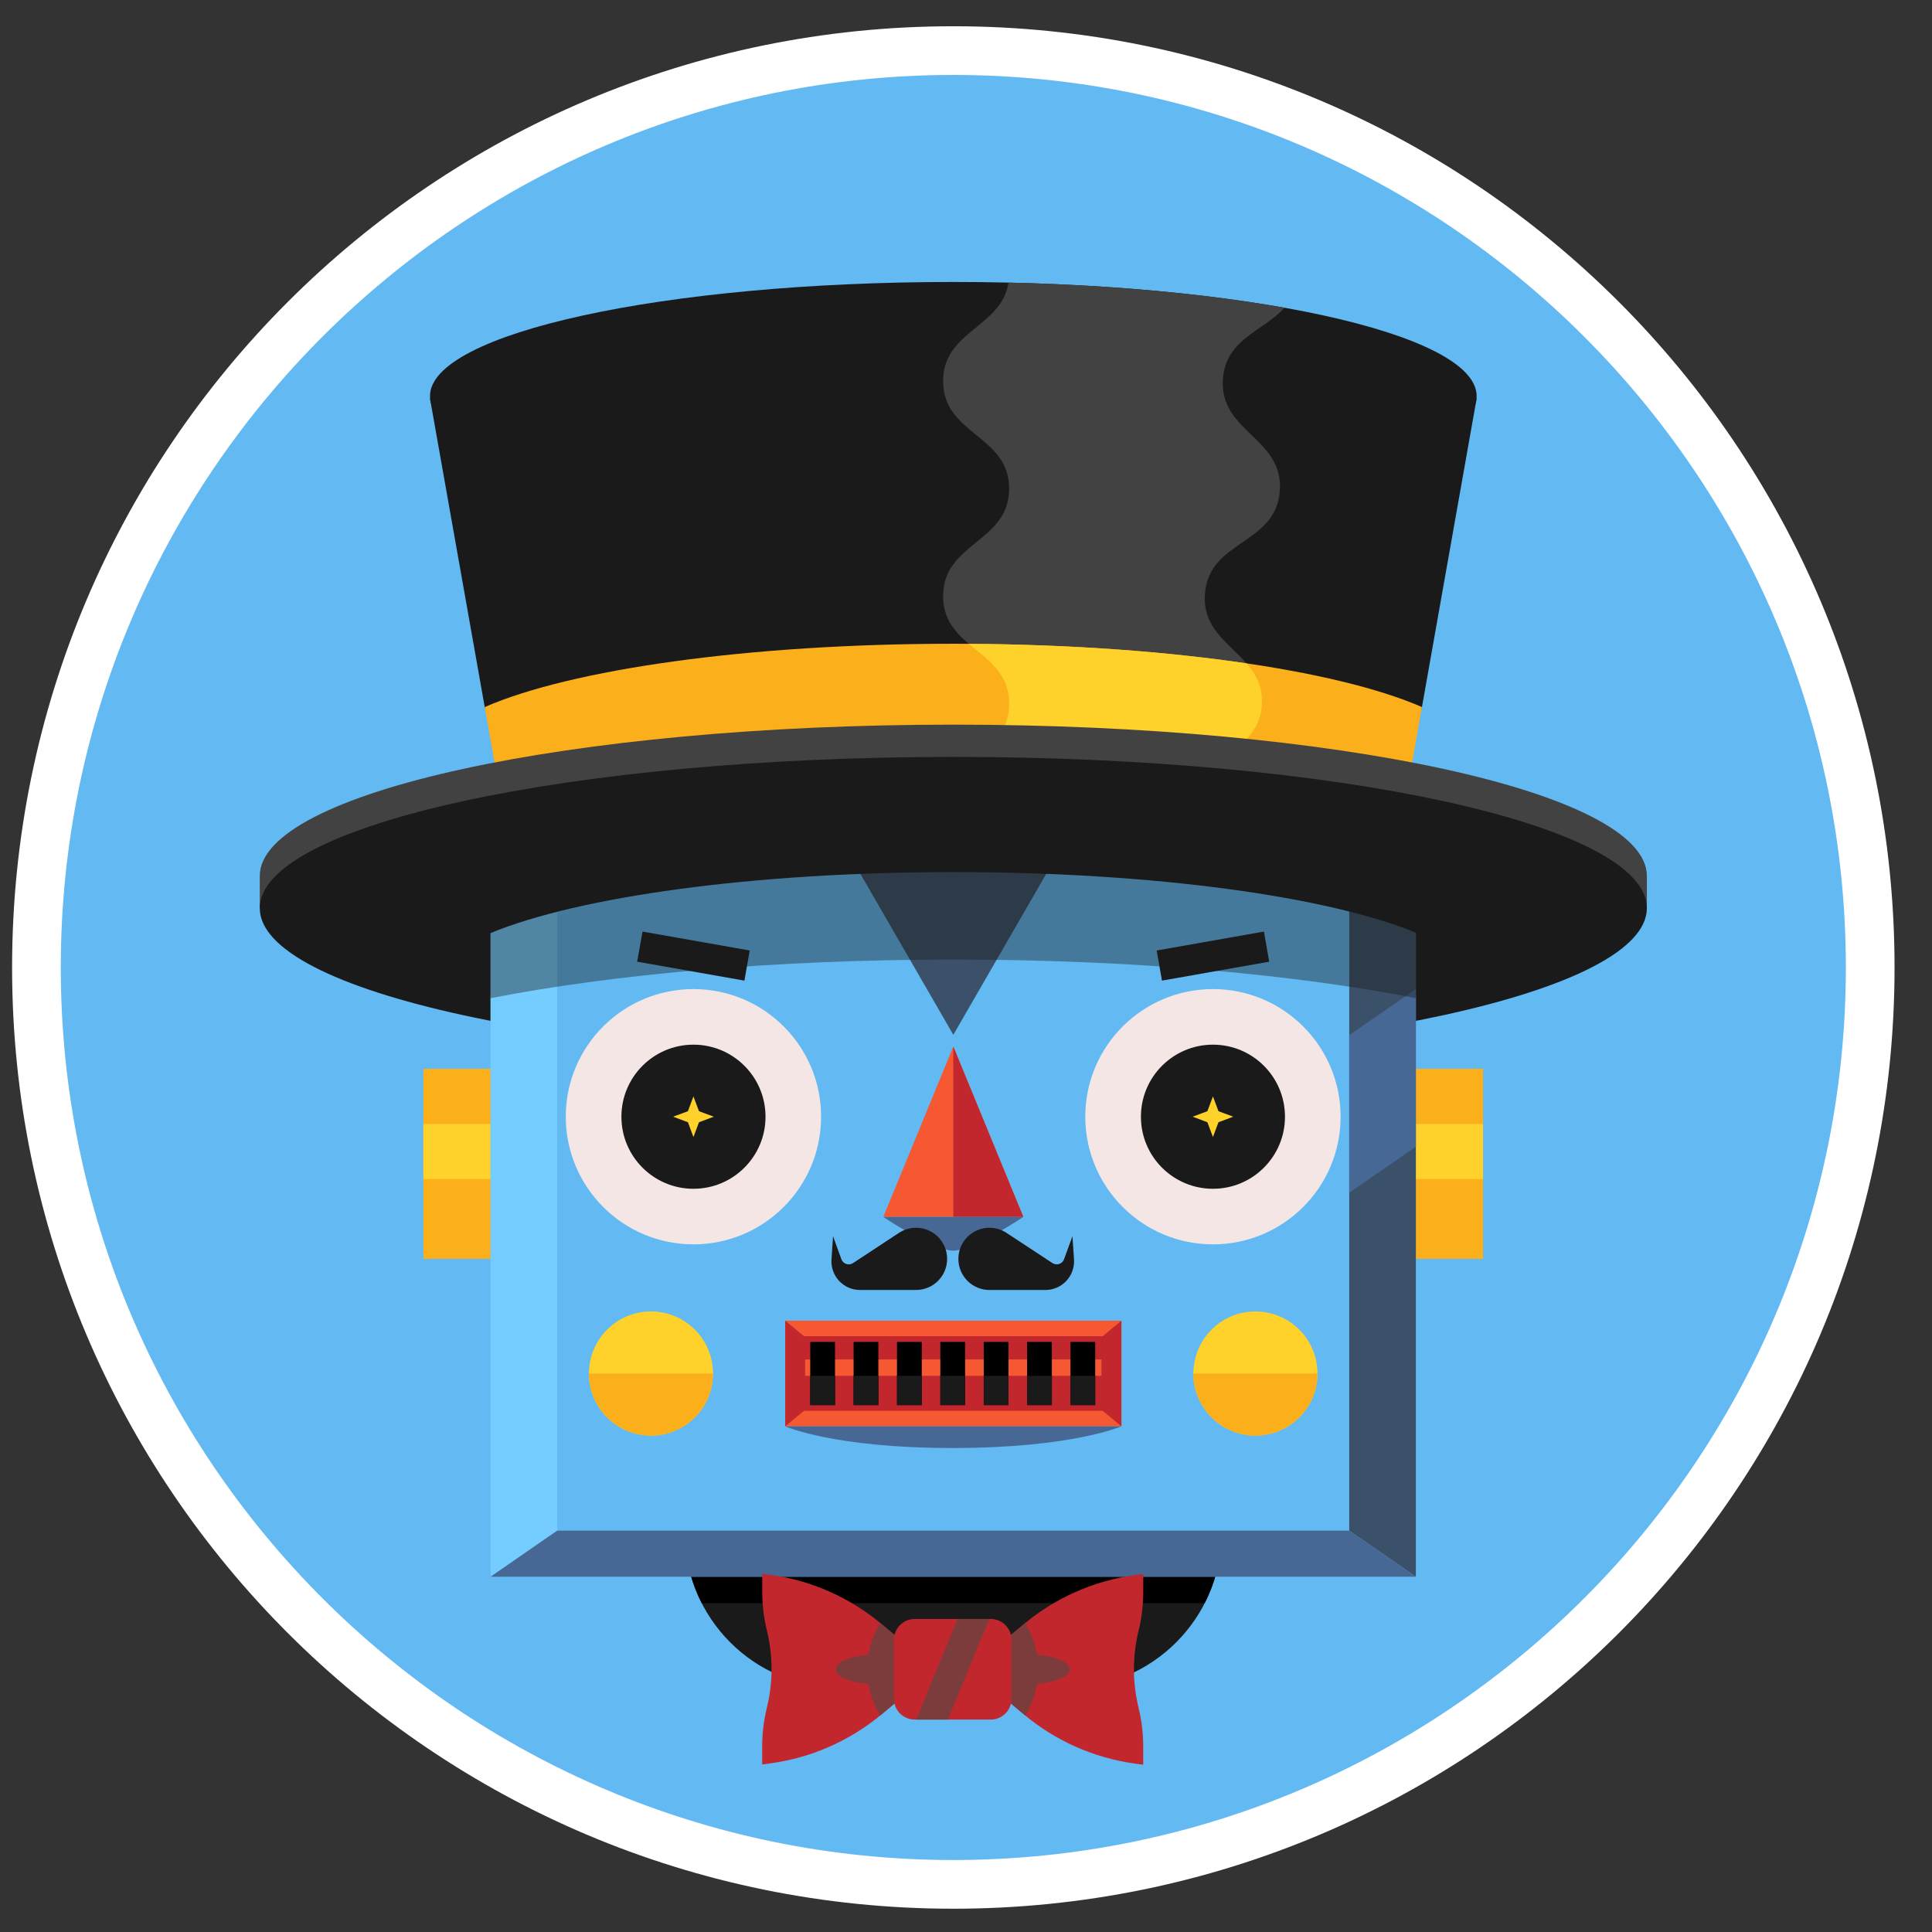 <svg width="39" height="39" viewBox="0 0 39 39" fill="none" xmlns="http://www.w3.org/2000/svg">
<rect x="0" y="0" width="39" height="39" fill="#333333" stroke="none"/>
<path d="M19.244 37.702C29.28 37.702 37.416 29.566 37.416 19.53C37.416 9.493 29.28 1.357 19.244 1.357C9.208 1.357 1.072 9.493 1.072 19.53C1.072 29.566 9.208 37.702 19.244 37.702Z" fill="#63B9F2"/>
<path d="M19.244 1.513C29.179 1.513 37.261 9.595 37.261 19.53C37.261 29.464 29.179 37.547 19.244 37.547C9.309 37.547 1.227 29.464 1.227 19.53C1.227 9.595 9.309 1.513 19.244 1.513ZM19.244 0.53C8.751 0.53 0.244 9.036 0.244 19.53C0.244 30.023 8.751 38.53 19.244 38.53C29.738 38.53 38.244 30.023 38.244 19.53C38.244 9.036 29.738 0.53 19.244 0.53Z" fill="white"/>
<path d="M19.244 10.301C25.079 10.301 29.808 9.269 29.808 7.996C29.808 6.724 25.079 5.692 19.244 5.692C13.409 5.692 8.68 6.724 8.68 7.996C8.68 9.269 13.409 10.301 19.244 10.301Z" fill="#1A1A1A"/>
<path d="M27.692 17.863L10.863 17.871L9.785 14.273L8.68 8.044H29.808L28.704 14.273L27.692 17.863Z" fill="#1A1A1A"/>
<path d="M25.929 6.212C24.378 5.936 22.46 5.753 20.358 5.705C20.218 6.613 19.038 6.673 19.038 7.694C19.038 8.779 20.371 8.779 20.371 9.864C20.371 10.949 19.038 10.949 19.038 12.034C19.038 13.119 20.371 13.119 20.371 14.204C20.371 15.289 19.038 15.289 19.038 16.374C19.038 17.312 19.769 17.328 20.177 17.984H20.911C20.953 17.918 21.001 17.878 21.059 17.878C21.118 17.878 21.166 17.918 21.208 17.984H22.265C22.307 17.918 22.355 17.878 22.413 17.878C22.472 17.878 22.52 17.918 22.561 17.984H23.619C23.66 17.918 23.708 17.878 23.767 17.878C23.828 17.878 23.907 17.919 23.994 17.984H24.982C24.697 17.598 24.117 17.298 23.969 16.494C23.772 15.423 25.38 15.344 25.471 14.259C25.561 13.174 24.233 13.063 24.324 11.978C24.415 10.893 25.743 11.004 25.834 9.919C25.924 8.834 24.596 8.723 24.687 7.638C24.755 6.828 25.512 6.684 25.929 6.212Z" fill="#424242"/>
<path d="M28.312 16.482L28.704 14.273C26.973 13.516 23.387 12.995 19.244 12.995C15.101 12.995 11.515 13.516 9.785 14.273L10.176 16.482C12.022 17.154 15.392 17.604 19.244 17.604C23.096 17.604 26.466 17.154 28.312 16.482Z" fill="#FBAF1B"/>
<path d="M20.371 14.204C20.371 15.289 19.038 15.289 19.038 16.374C19.038 17.086 19.46 17.267 19.841 17.6C21.473 17.58 23.005 17.48 24.356 17.316C24.185 17.107 24.035 16.85 23.969 16.494C23.772 15.423 25.38 15.344 25.471 14.259C25.502 13.877 25.359 13.616 25.163 13.391C23.555 13.153 21.631 13.01 19.557 12.997C19.931 13.315 20.371 13.581 20.371 14.204Z" fill="#FFD12B"/>
<path d="M5.244 17.682C5.244 15.995 11.512 14.628 19.244 14.628C26.976 14.628 33.244 15.995 33.244 17.682V18.332H5.244V17.682Z" fill="#424242"/>
<path d="M19.244 21.386C26.976 21.386 33.244 20.019 33.244 18.332C33.244 16.646 26.976 15.279 19.244 15.279C11.512 15.279 5.244 16.646 5.244 18.332C5.244 20.019 11.512 21.386 19.244 21.386Z" fill="#1A1A1A"/>
<path d="M13.824 30.941H24.66C24.66 32.668 23.257 34.071 21.529 34.071H16.954C15.226 34.071 13.824 32.668 13.824 30.941Z" fill="#1A1A1A"/>
<path d="M24.65 31.169H13.833C13.864 31.596 13.98 32 14.165 32.362H24.318C24.503 32 24.62 31.596 24.65 31.169Z" fill="black"/>
<path d="M29.937 21.575H8.546V25.412H29.937V21.575Z" fill="#FBAF1B"/>
<path d="M29.937 22.689H8.546V23.802H29.937V22.689Z" fill="#FFD12B"/>
<path d="M28.581 16.384H9.903V31.828H28.581V16.384Z" fill="#63B9F2"/>
<path d="M13.141 28.979C13.833 28.979 14.393 28.418 14.393 27.726C14.393 27.034 13.833 26.473 13.141 26.473C12.449 26.473 11.888 27.034 11.888 27.726C11.888 28.418 12.449 28.979 13.141 28.979Z" fill="#FFD12B"/>
<path d="M13.141 28.979C13.833 28.979 14.394 28.418 14.394 27.726H11.888C11.888 28.418 12.449 28.979 13.141 28.979Z" fill="#FBAF1B"/>
<path d="M25.342 28.979C26.034 28.979 26.595 28.418 26.595 27.726C26.595 27.034 26.034 26.473 25.342 26.473C24.651 26.473 24.09 27.034 24.09 27.726C24.09 28.418 24.651 28.979 25.342 28.979Z" fill="#FFD12B"/>
<path d="M25.342 28.979C26.034 28.979 26.595 28.418 26.595 27.726H24.09C24.09 28.418 24.651 28.979 25.342 28.979Z" fill="#FBAF1B"/>
<path d="M13.998 25.119C15.421 25.119 16.575 23.965 16.575 22.542C16.575 21.119 15.421 19.966 13.998 19.966C12.575 19.966 11.421 21.119 11.421 22.542C11.421 23.965 12.575 25.119 13.998 25.119Z" fill="#F5E6E6"/>
<path d="M24.485 25.119C25.908 25.119 27.062 23.965 27.062 22.542C27.062 21.119 25.908 19.966 24.485 19.966C23.062 19.966 21.908 21.119 21.908 22.542C21.908 23.965 23.062 25.119 24.485 25.119Z" fill="#F5E6E6"/>
<path d="M13.998 23.997C14.801 23.997 15.453 23.346 15.453 22.543C15.453 21.739 14.801 21.088 13.998 21.088C13.195 21.088 12.544 21.739 12.544 22.543C12.544 23.346 13.195 23.997 13.998 23.997Z" fill="#1A1A1A"/>
<path d="M24.485 23.997C25.288 23.997 25.939 23.346 25.939 22.543C25.939 21.739 25.288 21.088 24.485 21.088C23.682 21.088 23.031 21.739 23.031 22.543C23.031 23.346 23.682 23.997 24.485 23.997Z" fill="#1A1A1A"/>
<path d="M12.97 18.805L12.862 19.413L15.027 19.795L15.134 19.187L12.97 18.805Z" fill="#1A1A1A"/>
<path d="M25.514 18.805L23.349 19.187L23.456 19.795L25.621 19.413L25.514 18.805Z" fill="#1A1A1A"/>
<path d="M27.236 18.148V21.511V26.701V30.898L28.581 31.828V28.046V20.166V16.384L27.236 18.148Z" fill="#3A5169"/>
<path d="M28.581 23.148V22.019V19.966L27.236 20.895V23.396V24.077L28.581 23.148Z" fill="#476794"/>
<path d="M11.248 30.898V26.701V21.511V18.148L9.903 16.384V20.166V28.046V31.828L11.248 30.898Z" fill="#75CDFF"/>
<path d="M27.236 30.898H11.248L9.903 31.828H28.581L27.236 30.898Z" fill="#476794"/>
<path d="M24.485 22.132L24.596 22.431L24.895 22.542L24.596 22.654L24.485 22.953L24.373 22.654L24.075 22.542L24.373 22.431L24.485 22.132Z" fill="#FFD12B"/>
<path d="M13.998 22.132L14.11 22.431L14.409 22.542L14.11 22.654L13.998 22.953L13.887 22.654L13.588 22.542L13.887 22.431L13.998 22.132Z" fill="#FFD12B"/>
<path d="M22.637 26.66H15.851V28.792H22.637V26.66Z" fill="#F65831"/>
<path d="M22.637 26.66L22.12 27.088V28.364L22.637 28.792V26.66Z" fill="#C1272D"/>
<path d="M15.851 28.792L16.368 28.364V27.088L15.851 26.66V28.792Z" fill="#C1272D"/>
<path d="M22.32 26.973H16.169V28.479H22.32V26.973Z" fill="#C1272D"/>
<path d="M22.235 27.442H16.253V27.773H22.235V27.442Z" fill="#F65831"/>
<path d="M16.856 27.088H16.356V28.364H16.856V27.088Z" fill="black"/>
<path d="M16.856 27.773H16.356V28.364H16.856V27.773Z" fill="#1A1A1A"/>
<path d="M17.731 27.088H17.231V28.364H17.731V27.088Z" fill="black"/>
<path d="M17.731 27.773H17.231V28.364H17.731V27.773Z" fill="#1A1A1A"/>
<path d="M18.607 27.088H18.107V28.364H18.607V27.088Z" fill="black"/>
<path d="M18.607 27.773H18.107V28.364H18.607V27.773Z" fill="#1A1A1A"/>
<path d="M19.482 27.088H18.982V28.364H19.482V27.088Z" fill="black"/>
<path d="M19.482 27.773H18.982V28.364H19.482V27.773Z" fill="#1A1A1A"/>
<path d="M20.358 27.088H19.858V28.364H20.358V27.088Z" fill="black"/>
<path d="M20.358 27.773H19.858V28.364H20.358V27.773Z" fill="#1A1A1A"/>
<path d="M21.233 27.088H20.733V28.364H21.233V27.088Z" fill="black"/>
<path d="M21.233 27.773H20.733V28.364H21.233V27.773Z" fill="#1A1A1A"/>
<path d="M22.108 27.088H21.609V28.364H22.108V27.088Z" fill="black"/>
<path d="M22.108 27.773H21.609V28.364H22.108V27.773Z" fill="#1A1A1A"/>
<path d="M19.244 21.126L17.831 24.564H20.657L19.244 21.126Z" fill="#F65831"/>
<path d="M19.244 21.126V24.564H20.657L19.244 21.126Z" fill="#C1272D"/>
<path d="M19.244 20.889L21.845 16.384H16.643L19.244 20.889Z" fill="#3A5169"/>
<path d="M9.796 16.275L9.112 18.836H9.901C11.67 18.104 15.193 17.604 19.252 17.604C23.312 17.604 26.835 18.104 28.604 18.836H29.377L28.877 16.29L19.244 15.548L9.796 16.275Z" fill="#1A1A1A"/>
<g opacity="0.4">
<path d="M19.244 19.37C22.831 19.37 26.103 19.665 28.581 20.149L29.037 16.384H9.446L9.903 20.15C12.381 19.665 15.654 19.37 19.244 19.37Z" fill="#1A1A1A"/>
</g>
<path d="M17.831 24.565C17.831 24.565 18.841 25.246 19.242 25.246C19.642 25.246 20.657 24.565 20.657 24.565H17.831Z" fill="#476794"/>
<path d="M20.059 34.095L20.666 34.605C21.304 35.141 22.081 35.486 22.907 35.6L23.077 35.623L23.077 35.258C23.078 34.995 23.046 34.732 22.984 34.476L22.984 34.475C22.859 33.964 22.859 33.43 22.984 32.918C23.047 32.663 23.078 32.401 23.078 32.139V31.773L22.908 31.796C22.082 31.909 21.305 32.252 20.666 32.787L20.058 33.296" fill="#C1272D"/>
<path d="M18.405 33.296L17.798 32.786C17.16 32.25 16.383 31.905 15.558 31.791L15.387 31.768L15.387 32.133C15.387 32.396 15.418 32.659 15.481 32.915L15.481 32.916C15.606 33.427 15.606 33.961 15.48 34.473C15.418 34.728 15.386 34.99 15.386 35.252V35.618L15.556 35.595C16.382 35.482 17.159 35.139 17.799 34.604L18.406 34.095" fill="#C1272D"/>
<path d="M20.746 33.397C20.63 33.397 20.519 33.406 20.418 33.42V33.975C20.519 33.99 20.63 33.999 20.746 33.999C21.215 33.999 21.595 33.864 21.595 33.698C21.595 33.532 21.215 33.397 20.746 33.397Z" fill="#7D3C3C"/>
<path d="M17.719 33.999C17.835 33.999 17.945 33.99 18.046 33.975V33.42C17.945 33.406 17.835 33.397 17.719 33.397C17.25 33.397 16.87 33.532 16.87 33.698C16.87 33.864 17.25 33.999 17.719 33.999Z" fill="#7D3C3C"/>
<path d="M18.405 33.296L17.798 32.786C17.788 32.778 17.777 32.771 17.767 32.762C17.602 33.034 17.505 33.353 17.505 33.697C17.505 34.039 17.602 34.358 17.766 34.629C17.777 34.62 17.788 34.613 17.799 34.604L18.406 34.095L18.405 33.296Z" fill="#7D3C3C"/>
<path d="M20.697 32.763C20.687 32.771 20.676 32.779 20.666 32.788L20.058 33.296L20.059 34.095L20.666 34.605C20.676 34.614 20.688 34.621 20.698 34.63C20.863 34.359 20.959 34.04 20.959 33.697C20.959 33.353 20.862 33.034 20.697 32.763Z" fill="#7D3C3C"/>
<path d="M19.999 32.681H18.465C18.234 32.681 18.046 32.869 18.046 33.1V34.294C18.046 34.525 18.234 34.712 18.465 34.712H19.999C20.231 34.712 20.418 34.525 20.418 34.294V33.1C20.418 32.869 20.231 32.681 19.999 32.681Z" fill="#C1272D"/>
<path d="M18.494 34.712H19.135L19.971 32.681H19.33L18.494 34.712Z" fill="#7D3C3C"/>
<path d="M21.68 25.423L21.649 24.954L21.479 25.42C21.445 25.515 21.33 25.553 21.245 25.497L20.32 24.889C20.221 24.823 20.102 24.784 19.973 24.784C19.627 24.784 19.346 25.065 19.346 25.412C19.346 25.759 19.627 26.04 19.973 26.04H21.103C21.438 26.04 21.702 25.757 21.68 25.423Z" fill="#1A1A1A"/>
<path d="M16.785 25.423L16.816 24.954L16.985 25.42C17.02 25.515 17.135 25.553 17.22 25.497L18.144 24.889C18.243 24.823 18.363 24.784 18.491 24.784C18.838 24.784 19.119 25.065 19.119 25.412C19.119 25.759 18.838 26.04 18.491 26.04H17.361C17.027 26.04 16.762 25.757 16.785 25.423Z" fill="#1A1A1A"/>
<path d="M15.851 28.792C15.851 28.792 16.822 29.23 19.232 29.23C21.642 29.23 22.637 28.792 22.637 28.792H15.851Z" fill="#476794"/>
</svg>
